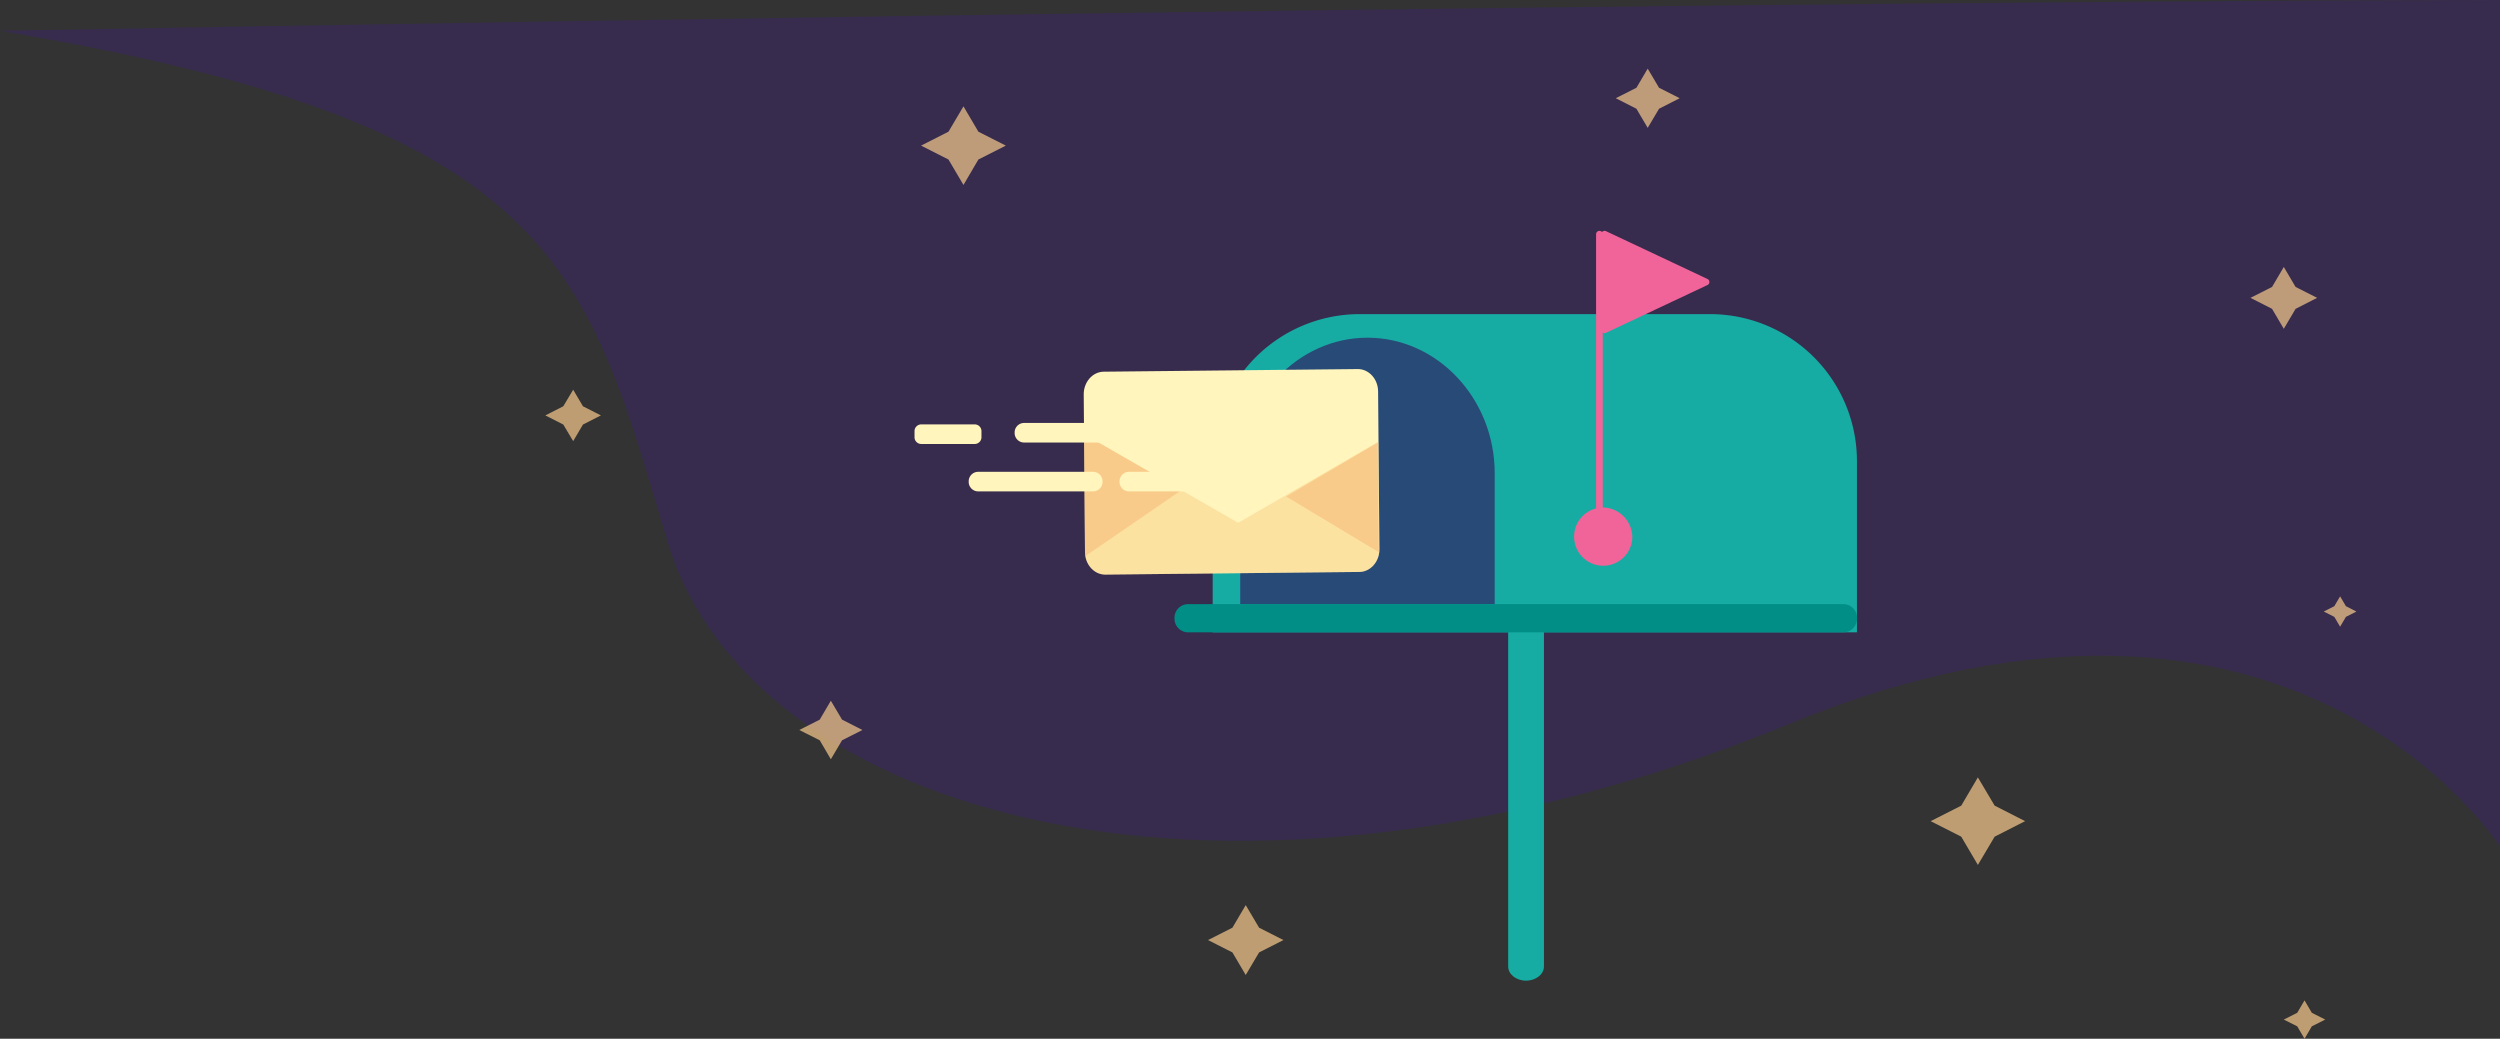 <svg xmlns="http://www.w3.org/2000/svg" width="685" height="284.619" viewBox="0 0 685 284.619">
  <rect x="0" y="0" width="685" height="284.619" fill="#333333" stroke="none"/>
  <g id="newsletter-svg" transform="translate(-1083 -11)">
    <g id="Group_101" data-name="Group 101">
      <path id="Path_313" data-name="Path 313" d="M1573.5,209.254C1711.15,152.776,1768,243,1768,243V11c-244.83.351-685,8.436-685,8.436,154,25.836,160.5,65.382,183,140.255C1288.38,234.176,1418,273.054,1573.5,209.254Z" fill="rgba(78,10,224,0.16)"/>
    </g>
    <path id="Path_314" data-name="Path 314" d="M1501.14,279.7c-2.7,0-4.9-1.744-4.9-3.873V164.854c0-2.13,2.2-3.873,4.9-3.873s4.9,1.743,4.9,3.873V275.825C1506.04,277.954,1503.84,279.7,1501.14,279.7Z" fill="#17aca3"/>
    <path id="Path_315" data-name="Path 315" d="M1455.56,97.07h95.97a40.274,40.274,0,0,1,40.27,40.239V184.25H1415.28V137.309A40.274,40.274,0,0,1,1455.56,97.07Z" fill="#17aca3"/>
    <path id="Path_316" data-name="Path 316" d="M1492.55,176.526V140.673c0-20.432-15.68-37.146-34.86-37.146s-34.87,16.714-34.87,37.146v35.853h69.73Z" fill="#284a77"/>
    <path id="Path_317" data-name="Path 317" d="M1588.07,176.526H1408.56a3.749,3.749,0,0,0-3.75,3.746v.245a3.749,3.749,0,0,0,3.75,3.746h179.51a3.749,3.749,0,0,0,3.75-3.746v-.245A3.749,3.749,0,0,0,1588.07,176.526Z" fill="#008e86"/>
    <path id="Path_318" data-name="Path 318" d="M1460.6,118.238l.36,43.236c.03,3.392-2.44,6.2-5.47,6.239l-69.62.722c-3.04.027-5.54-2.725-5.58-6.116l-.35-43.236c-.03-3.392,2.42-6.2,5.46-6.239l69.63-.722C1458.05,112.1,1460.58,114.846,1460.6,118.238Z" fill="#fff5bd"/>
    <path id="Path_319" data-name="Path 319" d="M1460.71,132l.25,29.478c.03,3.392-2.44,6.2-5.47,6.239l-69.62.722c-3.04.027-5.54-2.725-5.58-6.117l-.24-32.338,42.21,24.261,38.44-22.231Z" fill="#f2af5c" opacity="0.28"/>
    <path id="Path_320" data-name="Path 320" d="M1380.06,129.967l26.64,15.351-26.41,18.131Z" fill="#ed7e3d" opacity="0.22"/>
    <path id="Path_321" data-name="Path 321" d="M1460.49,132.255l-25.11,14.793,25.39,15.257Z" fill="#ed7e3d" opacity="0.22"/>
    <path id="Path_322" data-name="Path 322" d="M1395.09,126.888h-31.48a2.6,2.6,0,0,0-2.6,2.6v.163a2.6,2.6,0,0,0,2.6,2.6h31.48a2.6,2.6,0,0,0,2.6-2.6v-.163A2.6,2.6,0,0,0,1395.09,126.888Z" fill="#fff5bd"/>
    <path id="Path_323" data-name="Path 323" d="M1423.83,140.278h-31.47a2.607,2.607,0,0,0-2.61,2.6v.164a2.607,2.607,0,0,0,2.61,2.6h31.47a2.6,2.6,0,0,0,2.6-2.6v-.164A2.6,2.6,0,0,0,1423.83,140.278Z" fill="#fff5bd"/>
    <path id="Path_324" data-name="Path 324" d="M1382.5,140.278h-31.47a2.607,2.607,0,0,0-2.61,2.6v.164a2.607,2.607,0,0,0,2.61,2.6h31.47a2.6,2.6,0,0,0,2.6-2.6v-.164A2.6,2.6,0,0,0,1382.5,140.278Z" fill="#fff5bd"/>
    <path id="Path_325" data-name="Path 325" d="M1350.07,127.283h-14.65a1.838,1.838,0,0,0-1.84,1.839v1.689a1.837,1.837,0,0,0,1.84,1.839h14.65a1.845,1.845,0,0,0,1.85-1.839v-1.689A1.846,1.846,0,0,0,1350.07,127.283Z" fill="#fff5bd"/>
    <path id="Path_326" data-name="Path 326" d="M1521.24,159.349V75.166" fill="none" stroke="#f06499" stroke-linecap="round" stroke-linejoin="round" stroke-width="1.83"/>
    <path id="Path_327" data-name="Path 327" d="M1522.65,75.166v26.195l27.81-13.091Z" fill="#f06499" stroke="#f06499" stroke-linecap="round" stroke-linejoin="round" stroke-width="1.83"/>
    <path id="Path_328" data-name="Path 328" d="M1529.33,158.477a7.064,7.064,0,1,1-7.05-7.506A7.278,7.278,0,0,1,1529.33,158.477Z" fill="#f06499" stroke="#f06499" stroke-linecap="round" stroke-linejoin="round" stroke-width="1.83"/>
    <g id="Group_102" data-name="Group 102" opacity="0.7">
      <path id="Path_329" data-name="Path 329" d="M1624.94,224l4.59,7.745,8.35,4.251-8.35,4.251-4.59,7.745-4.56-7.745L1612,236l8.38-4.251Z" fill="#f8cb8c"/>
      <path id="Path_330" data-name="Path 330" d="M1714.44,285.1l2,3.409,3.67,1.852-3.67,1.852-2,3.41-2-3.41-3.68-1.852,3.68-1.852Z" fill="#f8cb8c"/>
      <path id="Path_331" data-name="Path 331" d="M1724.19,174.4l1.59,2.694,2.88,1.473-2.88,1.452-1.59,2.694-1.59-2.694-2.89-1.452,2.89-1.473Z" fill="#f8cb8c"/>
      <path id="Path_332" data-name="Path 332" d="M1708.76,84.15l3.23,5.472,5.9,2.988-5.9,3.01-3.23,5.472-3.22-5.472-5.91-3.01,5.91-2.988Z" fill="#f8cb8c"/>
      <path id="Path_333" data-name="Path 333" d="M1346.99,40.143l4.09,6.945,7.51,3.809-7.51,3.809-4.09,6.966-4.11-6.966-7.51-3.809,7.51-3.809Z" fill="#f8cb8c"/>
      <path id="Path_334" data-name="Path 334" d="M1424.33,259l3.66,6.187,6.67,3.389-6.67,3.388-3.66,6.188-3.65-6.188-6.68-3.388,6.68-3.389Z" fill="#f8cb8c"/>
      <path id="Path_335" data-name="Path 335" d="M1310.65,203l3.07,5.177,5.58,2.841-5.58,2.821-3.07,5.2-3.04-5.2-5.61-2.821,5.61-2.841Z" fill="#f8cb8c"/>
      <path id="Path_336" data-name="Path 336" d="M1240.05,117.777l2.68,4.546,4.92,2.5-4.92,2.5-2.68,4.546-2.71-4.546-4.92-2.5,4.92-2.5Z" fill="#f8cb8c"/>
      <path id="Path_337" data-name="Path 337" d="M1534.47,29.81l3.11,5.24,5.65,2.862-5.65,2.883-3.11,5.24-3.09-5.24-5.66-2.883,5.66-2.862Z" fill="#f8cb8c"/>
    </g>
  </g>
</svg>
